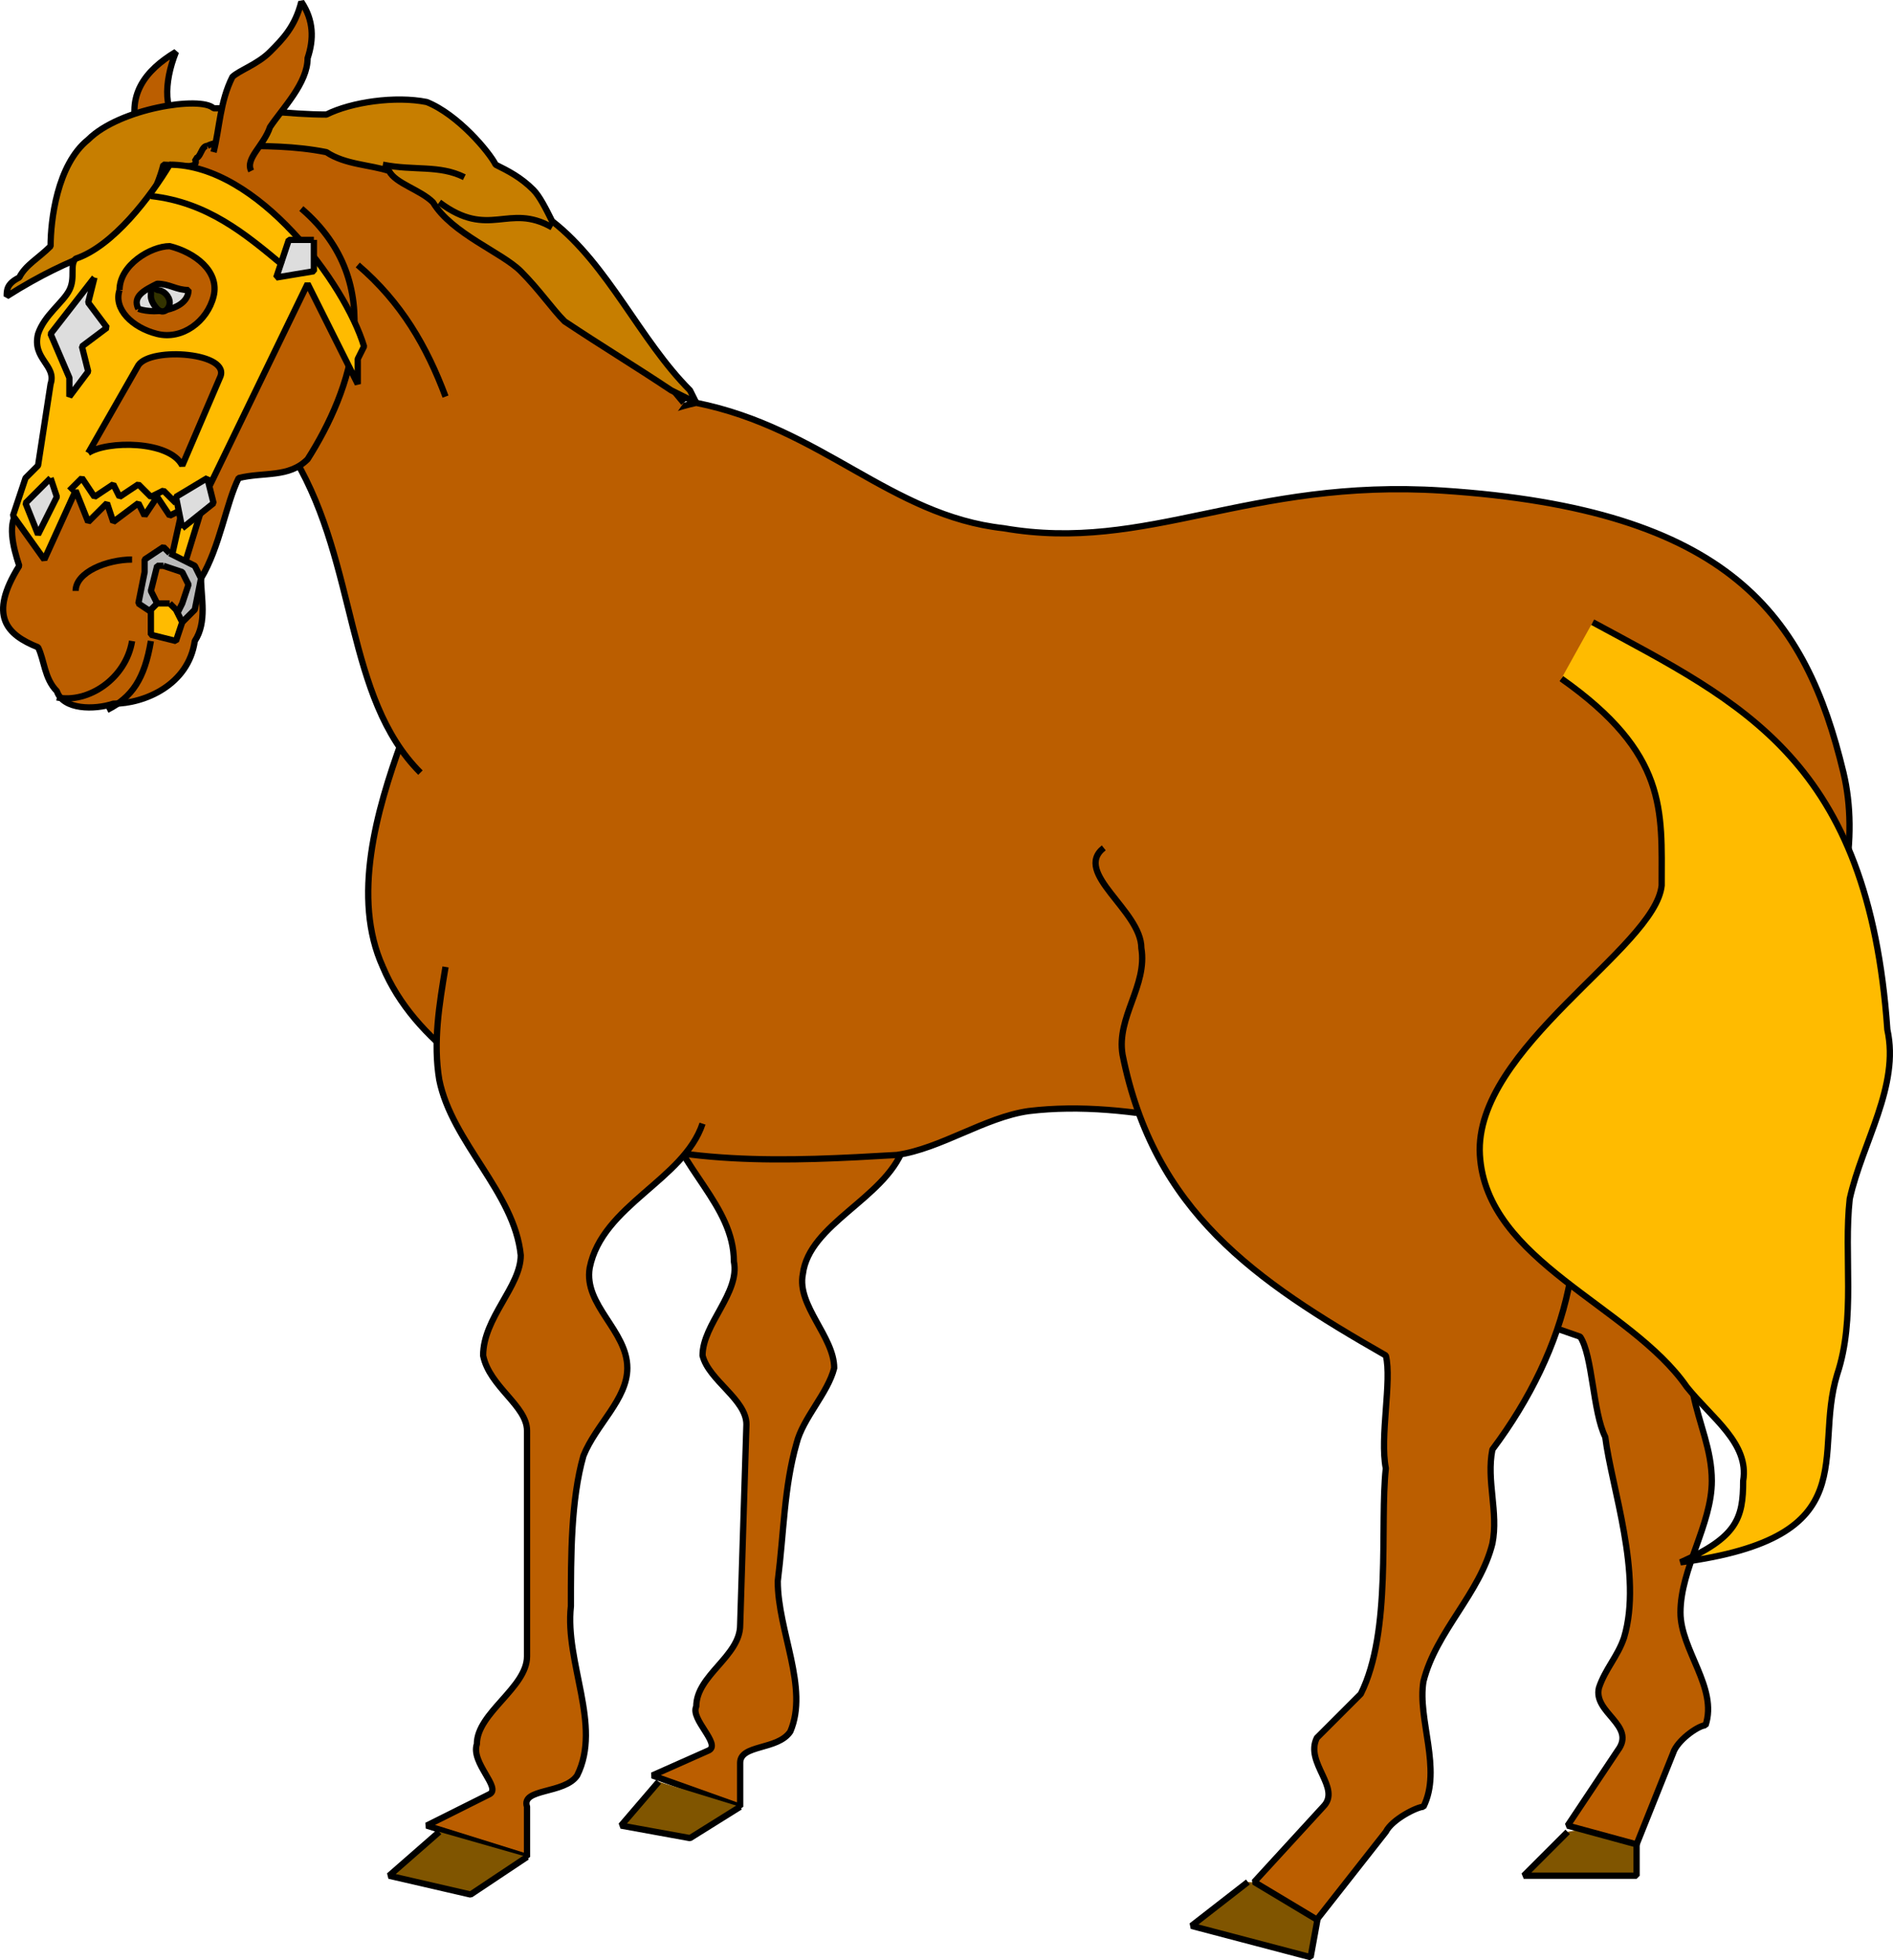 <svg xmlns="http://www.w3.org/2000/svg" width="301.973" height="312.761" version="1.2"><g fill="none" fill-rule="evenodd" stroke="#000" stroke-linejoin="bevel" font-family="'Sans Serif'" font-size="12.5" font-weight="400"><path fill="#805500" d="m250.07 292.277-7 7h18v-9m-62 10-9 7 19 5 2-11" vector-effect="non-scaling-stroke"/><path fill="#bb5e00" d="M106.07 160.277c0 6-1 11 0 17 2 9 11 15 11 24 1 5-5 10-5 15 1 4 7 7 7 11l-1 32c0 5-7 8-7 13-1 2 4 6 2 7l-9 4 14 5v-7c0-3 6-2 8-5 3-7-2-16-2-24 1-8 1-15 3-22 1-4 5-8 6-12 0-5-6-10-5-15 1-8 13-12 16-20" vector-effect="non-scaling-stroke"/><path fill="#805500" d="m105.07 284.277-6 7 11 2 8-5" vector-effect="non-scaling-stroke"/><path fill="#bb5e00" d="M196.07 151.277c-3 4 7 8 9 13s-2 11 1 15c9 22 26 27 46 34 2 3 2 12 4 16 1 8 6 22 3 32-1 3-3 5-4 8-1 4 6 6 3 10l-8 12 11 3 6-15c1-2 4-4 5-4 2-6-4-12-4-18 0-7 5-14 5-21 0-5-2-9-3-14 7-16 8-34-1-47" vector-effect="non-scaling-stroke"/><path fill="#bb5e00" d="M61.07 154.277c5 12 18 20 30 25 16 7 35 6 52 5 7-1 14-6 21-7 33-4 71 23 100 6 20-11 35-39 30-60-6-25-18-42-64-45-31-2-47 10-70 6-18-2-29-16-49-20-23 5-37 32-47 54-4 11-8 25-3 36" vector-effect="non-scaling-stroke"/><path fill="#bb5e00" d="M71.07 154.277c-1 6-2 12-1 18 2 10 12 18 13 28 0 5-6 10-6 16 1 5 7 8 7 12v36c0 5-8 9-8 14-1 3 4 7 2 8l-10 5 16 5v-8c-1-3 6-2 8-5 4-8-2-18-1-27 0-8 0-17 2-24 2-5 7-9 7-14 0-6-7-10-6-16 2-10 15-14 18-23" vector-effect="non-scaling-stroke"/><path fill="#805500" d="m70.07 292.277-8 7 13 3 9-6" vector-effect="non-scaling-stroke"/><path fill="#bb5e00" d="M176.07 135.277c-5 4 6 10 6 16 1 6-4 11-3 17 5 25 21 36 42 48 1 4-1 13 0 18-1 9 1 26-4 36l-7 7c-2 4 4 8 1 11l-11 12 10 6 11-14c1-2 5-4 6-4 3-6-1-14 0-20 2-8 9-14 11-22 1-5-1-10 0-15 12-16 17-35 10-52" vector-effect="non-scaling-stroke"/><path fill="#fb0" d="M249.07 108.277c17 12 16 21 16 33-1 10-30 26-29 43s24 24 33 37c4 5 10 9 9 15 0 6-1 9-10 13 30-4 21-17 25-30 3-9 1-19 2-28 2-9 8-18 6-27-3-43-23-52-47-65" vector-effect="non-scaling-stroke"/><path fill="#bb5e00" d="M22.07 21.277c-2-6 1-10 6-13-2 5-2 10 1 12m38 103c-12-12-10-33-20-50l-18-51h45l35 42" vector-effect="non-scaling-stroke"/><path fill="#c77e00" d="M33.07 23.277c-1 0-1 2-2 2 1 2-3 1-5 1-1 4-4 10-8 13 1 0-6 1-17 8 0-1 0-2 2-3 1-2 3-3 5-5 0-4 1-13 6-17 5-5 18-7 20-5 6 0 12 1 18 1 4-2 11-3 16-2 5 2 10 8 11 10 2 1 4 2 6 4 1 1 2 3 3 5 9 7 14 19 22 27l1 2-4-2c-6-4-11-7-17-11-2-2-4-5-7-8s-11-6-14-11c-2-2-6-3-7-5-3-1-7-1-10-3-5-1-10-1-15-1-1 0-2-1-4 0" vector-effect="non-scaling-stroke"/><path fill="#bb5e00" d="M48.07 33.277c14 12 8 29 1 40-3 3-7 2-11 3-2 4-3 11-6 16 0 3 1 7-1 10-1 7-8 10-13 10-3 1-8 1-9-2-2-2-2-5-3-7-5-2-8-5-3-13-1-3-2-7 0-9l7-10 6-26 11-19" vector-effect="non-scaling-stroke"/><path fill="#fb0" d="m14.07 72.277 8-14c2-3 15-2 13 2l-6 14c-2-4-12-4-15-2m5-26c0-4 5-7 8-7 4 1 8 4 7 8s-5 7-9 6-7-4-6-7m10 45 4-13 16-33 8 16v-4l1-2c-3-10-17-29-31-29-3 5-9 13-15 15-1 1 0 3-1 5s-4 4-5 7c-1 4 3 5 2 8l-2 13-2 2-2 6 5 7 5-11 2 5 3-3 1 3 4-3 1 2 2-3 2 3 2-1-2 9 2 1" vector-effect="non-scaling-stroke"/><path fill="#ddd" d="M22.07 49.277c-1-2 1-3 3-4 2 0 3 1 5 1 0 3-5 4-8 3" vector-effect="non-scaling-stroke"/><path fill="#330" d="M27.07 48.277c0 1-1 2-2 1 0 0-1-1-1-2s0-2 1-1c1 0 2 1 2 2" vector-effect="non-scaling-stroke"/><path fill="#ddd" d="m15.07 44.277-1 4 3 4-4 3 1 4-3 4v-3l-3-7 7-9m14 40-1-5 5-3 1 4-5 4" vector-effect="non-scaling-stroke"/><path fill="#bbb" d="m27.07 88.277-1-1-3 2v2l-1 5 3 2 3 2 1-1 2-2 1-5-1-2-4-2m-1 2h-1l-1 4 1 2 3 2 1-2 1-3-1-2-3-1" vector-effect="non-scaling-stroke"/><path d="M21.07 89.277c-4 0-9 2-9 5m5 19c4-2 6-5 7-11m-15 9c5 1 11-3 12-9" vector-effect="non-scaling-stroke"/><path fill="#ddd" d="m8.07 76.277-4 4 2 5 3-6-1-3" vector-effect="non-scaling-stroke"/><path d="m11.07 78.277 2-2 2 3 3-2 1 2 3-2 2 2 2-1 2 2" vector-effect="non-scaling-stroke"/><path fill="#ddd" d="M50.07 38.277h-4l-2 6 6-1v-5" vector-effect="non-scaling-stroke"/><path d="M57.07 42.277c7 6 11 13 14 21" vector-effect="non-scaling-stroke"/><path fill="#bb5e00" d="M34.07 24.277c1-4 1-8 3-12 1-1 4-2 6-4s4-4 5-8c2 3 2 6 1 9 0 4-4 8-6 11-1 3-4 5-3 7" vector-effect="non-scaling-stroke"/><path d="M61.07 26.277c5 1 9 0 13 2m-4 4c8 6 11 0 18 4m-64-5c9 1 15 6 21 11" vector-effect="non-scaling-stroke"/><path fill="#fb0" d="M27.07 96.277h-2l-1 1v4l4 1 1-3-1-2-1-1" vector-effect="non-scaling-stroke"/></g></svg>
